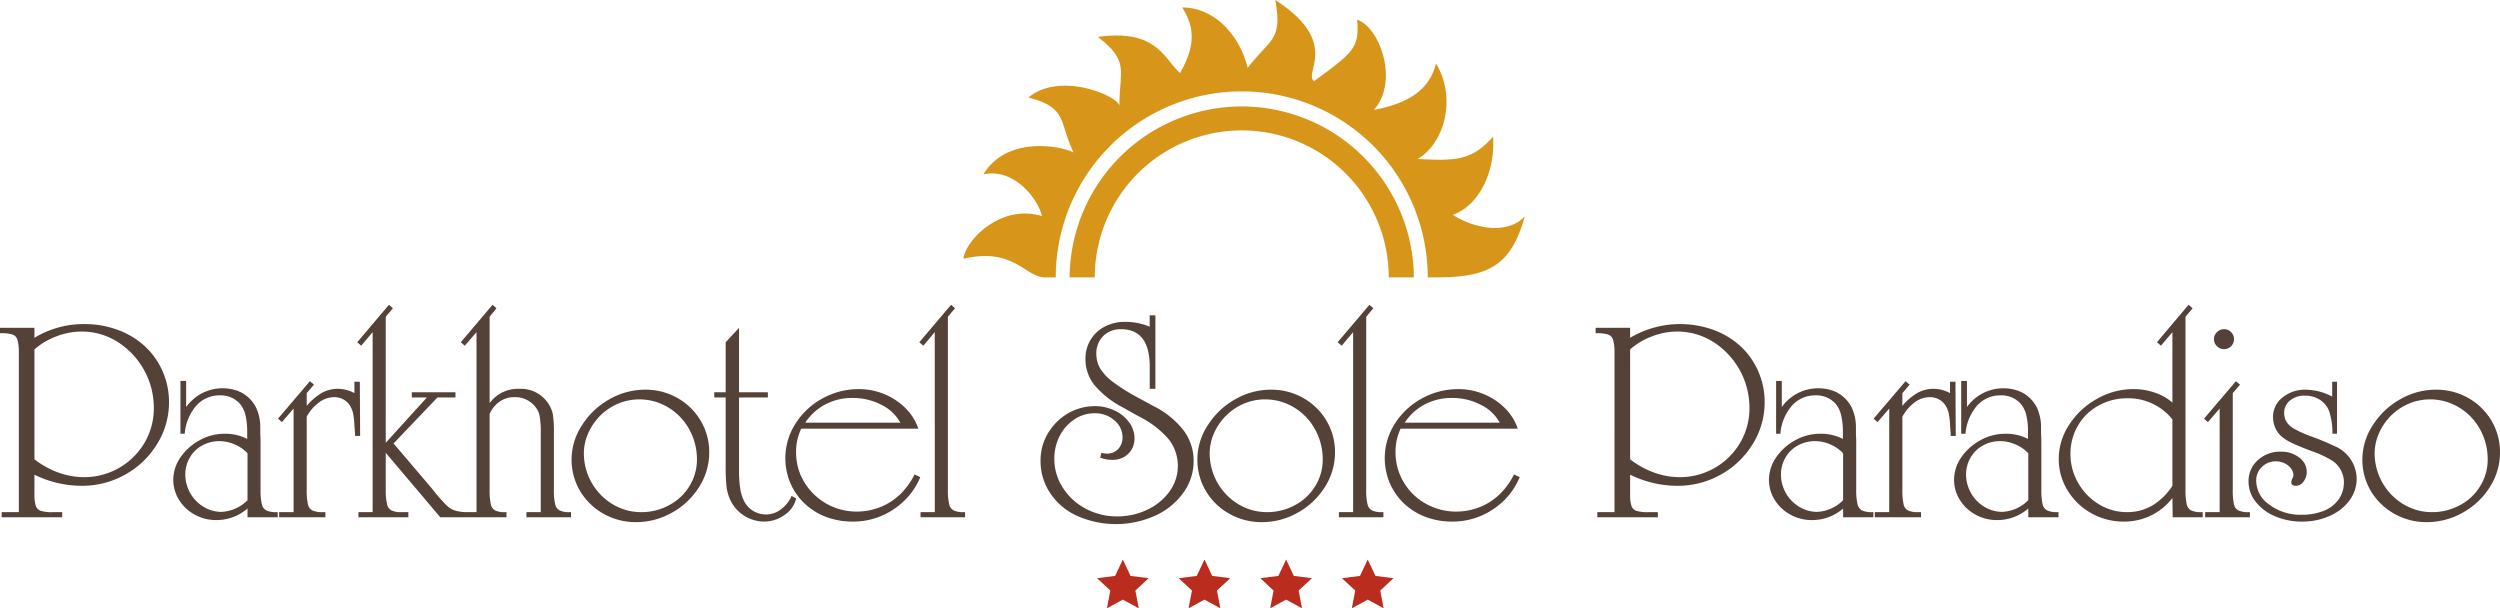 <svg id="Ebene_1" data-name="Ebene 1" xmlns="http://www.w3.org/2000/svg" width="300" height="72.997" viewBox="0 0 300 72.997"><defs><style>.cls-1{fill:#544138;}.cls-2{fill:#ba2c1e;fill-rule:evenodd;}.cls-3{fill:#d79619;}</style></defs><title>logo-sole-paradiso</title><path class="cls-1" d="M291.598,47.929a6.532,6.532,0,0,0-2.516.506,6.77,6.77,0,0,0-2.144,1.431,6.935,6.935,0,0,0-1.456,2.114,6.048,6.048,0,0,0-.524,2.455A7.156,7.156,0,0,0,288.41,60.512a6.628,6.628,0,0,0,3.423.949,6.938,6.938,0,0,0,3.381-.852,6.253,6.253,0,0,0,2.43-2.306,6.004,6.004,0,0,0,.879-3.185,7.324,7.324,0,0,0-.535-2.781,7.118,7.118,0,0,0-1.494-2.323,7.005,7.005,0,0,0-2.23-1.539,6.643,6.643,0,0,0-2.665-.546m-8.114,7.189a7.494,7.494,0,0,1,1.238-4.07,9.268,9.268,0,0,1,3.277-3.119,8.569,8.569,0,0,1,4.319-1.163,7.734,7.734,0,0,1,3.866.992,7.64,7.64,0,0,1,2.789,2.721A7.378,7.378,0,0,1,300,54.303a7.625,7.625,0,0,1-1.206,4.125,8.884,8.884,0,0,1-3.245,3.08,8.744,8.744,0,0,1-4.332,1.153,7.851,7.851,0,0,1-3.892-1.002,7.555,7.555,0,0,1-2.815-2.721A7.334,7.334,0,0,1,283.484,55.118Zm-3.042-3.065h-.554a8.138,8.138,0,0,0-.4-2.728,2.869,2.869,0,0,0-1.113-1.357,3.244,3.244,0,0,0-1.8-.487,2.626,2.626,0,0,0-1.78.591,1.864,1.864,0,0,0-.694,1.488,2.012,2.012,0,0,0,.276,1.057,2.68,2.68,0,0,0,.97.865,13.433,13.433,0,0,0,1.947.874,28.035,28.035,0,0,1,2.809,1.165,4.291,4.291,0,0,1,2.696,3.914,4.338,4.338,0,0,1-.86,2.613,5.826,5.826,0,0,1-2.374,1.863,7.947,7.947,0,0,1-3.301.683,8.068,8.068,0,0,1-3.25-.637,5.716,5.716,0,0,1-2.331-1.74,3.866,3.866,0,0,1-.86-2.434,3.348,3.348,0,0,1,1.102-2.548,3.915,3.915,0,0,1,2.773-1.031,3.459,3.459,0,0,1,2.211.709,2.085,2.085,0,0,1,.898,1.702,1.858,1.858,0,0,1-.39,1.185,1.129,1.129,0,0,1-.906.501c-.37,0-.558-.151-.558-.449a1.291,1.291,0,0,1,.142-.451.792.792,0,0,0,.111-.403,1.295,1.295,0,0,0-.287-.779,2.025,2.025,0,0,0-.77-.62,2.362,2.362,0,0,0-1.029-.233,2.313,2.313,0,0,0-1.692.67,2.237,2.237,0,0,0-.686,1.675,3.521,3.521,0,0,0,1.588,2.858,6.171,6.171,0,0,0,3.834,1.205,7.097,7.097,0,0,0,2.691-.473,3.968,3.968,0,0,0,1.784-1.371,3.557,3.557,0,0,0,.629-2.079,3.135,3.135,0,0,0-1.342-2.529,12.087,12.087,0,0,0-2.526-1.183c-1.253-.476-2.112-.841-2.587-1.087a5.1,5.1,0,0,1-1.195-.828,3.141,3.141,0,0,1-.853-2.182,2.9,2.9,0,0,1,1.142-2.345,4.248,4.248,0,0,1,2.806-.931,6.939,6.939,0,0,1,3.15.829V45.815h.581Zm-13.568-12.549a1.181,1.181,0,0,1,.859.353,1.212,1.212,0,0,1,0,1.698,1.208,1.208,0,0,1-1.694,0,1.161,1.161,0,0,1,0-1.698A1.194,1.194,0,0,1,266.874,39.504Zm1.057,7.675V58.762a7.579,7.579,0,0,0,.143,1.733,1.046,1.046,0,0,0,.533.76,2.739,2.739,0,0,0,1.216.206h.164v.612H264.621v-.612h1.737V49.026L264.953,50.657l-.47-.414,3.831-4.497.486.416Zm-7.243,3.165a6.473,6.473,0,0,0-2.353-1.881,6.773,6.773,0,0,0-3.002-.671,7.158,7.158,0,0,0-3.503.874,6.394,6.394,0,0,0-2.479,2.415,6.635,6.635,0,0,0-.896,3.386,6.909,6.909,0,0,0,.921,3.486,7.058,7.058,0,0,0,2.486,2.558,6.41,6.41,0,0,0,3.375.949,5.96,5.96,0,0,0,3.014-.782,7.532,7.532,0,0,0,2.437-2.379Zm0-10.488-1.375,1.631-.481-.414,3.795-4.497.485.418-.854,1.015V58.762a7.7,7.7,0,0,0,.142,1.722,1.132,1.132,0,0,0,.525.765,2.704,2.704,0,0,0,1.221.212h.175v.612h-3.599l-.033-2.311a7.246,7.246,0,0,1-5.826,2.83,7.852,7.852,0,0,1-3.914-1.009,7.697,7.697,0,0,1-2.841-2.734,7.103,7.103,0,0,1-1.059-3.762,7.464,7.464,0,0,1,1.258-4.126,9.354,9.354,0,0,1,3.332-3.1,8.802,8.802,0,0,1,4.383-1.165,7.637,7.637,0,0,1,2.581.433,6.181,6.181,0,0,1,2.085,1.182Zm-17.296,14.543a4.488,4.488,0,0,0-1.525-1.062,4.559,4.559,0,0,0-1.839-.397,4.202,4.202,0,0,0-2.073.522,3.719,3.719,0,0,0-1.492,1.466,3.981,3.981,0,0,0-.535,2.007,4.442,4.442,0,0,0,.596,2.239,4.489,4.489,0,0,0,1.598,1.646,4.107,4.107,0,0,0,2.158.607,4.694,4.694,0,0,0,3.113-1.398Zm-.033-1.727v-.818a8.544,8.544,0,0,0-.214-2.072,3.297,3.297,0,0,0-.645-1.308,3.073,3.073,0,0,0-2.392-1.029,3.732,3.732,0,0,0-2.862,1.232,5.892,5.892,0,0,0-1.386,3.375h-.517V45.714h.692v3.131A5.367,5.367,0,0,1,242.125,46.877a3.999,3.999,0,0,1,1.395.836,4.295,4.295,0,0,1,.945,1.278,5.706,5.706,0,0,1,.463,2.182v.95c.025.383.034.703.034.947v5.692a7.601,7.601,0,0,0,.146,1.733,1.113,1.113,0,0,0,.553.76,2.654,2.654,0,0,0,1.193.206h.165v.612h-3.626V61.022a5.646,5.646,0,0,1-3.736,1.389,5.229,5.229,0,0,1-2.595-.655,4.967,4.967,0,0,1-1.875-1.757,4.514,4.514,0,0,1-.698-2.417,4.755,4.755,0,0,1,.851-2.682,6.595,6.595,0,0,1,2.283-2.054,6.117,6.117,0,0,1,2.989-.792A5.741,5.741,0,0,1,243.36,52.673Zm-15.075-2.662v8.752a7.66,7.66,0,0,0,.142,1.733,1.068,1.068,0,0,0,.532.76,2.75,2.75,0,0,0,1.217.206h.348v.612h-5.55v-.612h1.734V49.026l-1.406,1.631-.47-.414,3.835-4.497.485.416-.868,1.016V48.709a6.973,6.973,0,0,1,1.819-1.563,3.964,3.964,0,0,1,1.925-.484,4.129,4.129,0,0,1,1.975.517V45.815h.652l.035,6.504h-.604v-.231l-.083-1.064a8.264,8.264,0,0,0-.176-1.499,2.944,2.944,0,0,0-.394-.912,2.202,2.202,0,0,0-1.887-.949,2.997,2.997,0,0,0-1.788.629A5.166,5.166,0,0,0,228.285,50.011ZM221.174,54.399a4.422,4.422,0,0,0-1.521-1.062,4.566,4.566,0,0,0-1.838-.397,4.203,4.203,0,0,0-2.074.522,3.677,3.677,0,0,0-1.491,1.466,3.931,3.931,0,0,0-.534,2.007,4.474,4.474,0,0,0,.59,2.239,4.521,4.521,0,0,0,1.603,1.646,4.098,4.098,0,0,0,2.155.607,4.679,4.679,0,0,0,3.11-1.398Zm-.029-1.727v-.818a8.394,8.394,0,0,0-.219-2.072,3.29,3.29,0,0,0-.638-1.308,3.079,3.079,0,0,0-2.395-1.029,3.734,3.734,0,0,0-2.859,1.232,5.868,5.868,0,0,0-1.387,3.375h-.514V45.714h.684v3.131a5.372,5.372,0,0,1,6.093-1.968,3.962,3.962,0,0,1,1.391.836,4.115,4.115,0,0,1,.945,1.278,5.657,5.657,0,0,1,.466,2.182v.95c.026.383.034.703.034.947v5.692a7.569,7.569,0,0,0,.149,1.733,1.115,1.115,0,0,0,.548.76,2.667,2.667,0,0,0,1.194.206h.169v.612H221.174V61.022a5.623,5.623,0,0,1-3.733,1.389,5.251,5.251,0,0,1-2.597-.655A5.002,5.002,0,0,1,212.969,59.998a4.531,4.531,0,0,1-.694-2.417,4.765,4.765,0,0,1,.852-2.682,6.546,6.546,0,0,1,2.282-2.054,6.109,6.109,0,0,1,2.987-.792A5.753,5.753,0,0,1,221.145,52.673ZM195.616,55.118a10.344,10.344,0,0,0,2.859,1.588,9.024,9.024,0,0,0,3.11.558,8.379,8.379,0,0,0,7.241-4.144,8.122,8.122,0,0,0,1.108-4.162,9.361,9.361,0,0,0-4.354-7.931,8.013,8.013,0,0,0-4.316-1.238,8.419,8.419,0,0,0-3.039.585,8.235,8.235,0,0,0-2.611,1.561Zm0-14.58.112-.067a11.784,11.784,0,0,1,9.89-.879,9.73,9.73,0,0,1,3.238,1.953,8.977,8.977,0,0,1,2.128,2.999,9.103,9.103,0,0,1,.772,3.732,9.4,9.4,0,0,1-1.424,5.005,10.416,10.416,0,0,1-3.832,3.671,10.524,10.524,0,0,1-5.235,1.348A12.861,12.861,0,0,1,195.616,56.966v2.314a4.526,4.526,0,0,0,.158,1.422.942.942,0,0,0,.592.599,4.355,4.355,0,0,0,1.371.161h1.205v.612h-7.263v-.612h2.06V42.137a5.144,5.144,0,0,0-.183-1.405.939.939,0,0,0-.577-.585,4.412,4.412,0,0,0-1.363-.157h-.139v-.649H195.616ZM179.971,50.726a5.162,5.162,0,0,0-2.289-2.155,7.382,7.382,0,0,0-3.432-.813,6.905,6.905,0,0,0-3.261.764,6.506,6.506,0,0,0-2.426,2.204Zm2.161.715H168.079a6.344,6.344,0,0,0-.615,2.83,6.965,6.965,0,0,0,.556,2.77,7.278,7.278,0,0,0,1.555,2.274,7.178,7.178,0,0,0,2.349,1.528,7.314,7.314,0,0,0,2.815.55,7.72,7.72,0,0,0,2.788-.521,7.437,7.437,0,0,0,2.389-1.517,8.663,8.663,0,0,0,1.765-2.42l.683.329a8.454,8.454,0,0,1-3.216,3.866,8.618,8.618,0,0,1-4.86,1.462,9.008,9.008,0,0,1-3.221-.558,7.837,7.837,0,0,1-2.574-1.599,7.438,7.438,0,0,1-1.711-2.444,7.674,7.674,0,0,1,.596-7.135,8.814,8.814,0,0,1,3.236-3.033,8.935,8.935,0,0,1,4.389-1.125,7.854,7.854,0,0,1,3.062.609,7.689,7.689,0,0,1,2.532,1.68A6.347,6.347,0,0,1,182.133,51.441ZM163.946,38.01V58.762a7.133,7.133,0,0,0,.153,1.733,1.082,1.082,0,0,0,.545.76,2.664,2.664,0,0,0,1.194.206h.171v.612h-5.341v-.612h1.707V39.857l-1.37,1.631-.486-.414,3.813-4.497.469.418Zm-12.146,9.919a6.552,6.552,0,0,0-2.518.506,6.803,6.803,0,0,0-2.139,1.431,6.942,6.942,0,0,0-1.459,2.114,6.067,6.067,0,0,0-.523,2.455,7.139,7.139,0,0,0,3.45,6.077,6.646,6.646,0,0,0,3.424.949,6.938,6.938,0,0,0,3.381-.852,6.239,6.239,0,0,0,2.431-2.306,5.982,5.982,0,0,0,.879-3.185,7.325,7.325,0,0,0-.537-2.781,7.102,7.102,0,0,0-1.497-2.323,6.951,6.951,0,0,0-2.224-1.539A6.665,6.665,0,0,0,151.8,47.929Zm-8.113,7.189a7.482,7.482,0,0,1,1.237-4.07,9.229,9.229,0,0,1,3.28-3.119,8.55,8.55,0,0,1,4.313-1.163,7.714,7.714,0,0,1,3.866.992,7.569,7.569,0,0,1,2.79,2.721,7.355,7.355,0,0,1,1.028,3.824,7.627,7.627,0,0,1-1.207,4.125,8.891,8.891,0,0,1-3.241,3.08,8.752,8.752,0,0,1-4.334,1.153,7.852,7.852,0,0,1-3.89-1.002,7.54,7.54,0,0,1-2.816-2.721A7.356,7.356,0,0,1,143.687,55.118ZM138.648,37.84v8.823h-.682V43.867q-.05-4.36-3.46-4.363a3.072,3.072,0,0,0-1.524.375,2.674,2.674,0,0,0-1.042,1.042,2.99,2.99,0,0,0-.382,1.516,3.495,3.495,0,0,0,.469,1.79,5.935,5.935,0,0,0,1.582,1.651,23.947,23.947,0,0,0,3.083,1.915l1.74.947a10.457,10.457,0,0,1,3.6,2.914,6.058,6.058,0,0,1,1.205,3.667,6.423,6.423,0,0,1-1.24,3.817,8.44,8.44,0,0,1-3.368,2.742,11.483,11.483,0,0,1-9.354.037,7.676,7.676,0,0,1-3.243-2.723,6.929,6.929,0,0,1-1.166-3.942,6.302,6.302,0,0,1,.508-2.505,6.668,6.668,0,0,1,1.411-2.078,6.469,6.469,0,0,1,4.59-1.929,5.426,5.426,0,0,1,2.379.53,4.409,4.409,0,0,1,1.74,1.414,3.201,3.201,0,0,1,.647,1.92,2.589,2.589,0,0,1-.34,1.33,2.545,2.545,0,0,1-.943.922,2.734,2.734,0,0,1-1.359.328,3.85,3.85,0,0,1-1.476-.268l.149-.577a2.409,2.409,0,0,0,.676.096,1.754,1.754,0,0,0,1.337-.556,1.946,1.946,0,0,0,.519-1.378,2.637,2.637,0,0,0-.969-2.05,3.45,3.45,0,0,0-2.397-.855,4.242,4.242,0,0,0-2.414.737,5.235,5.235,0,0,0-1.761,1.985,5.926,5.926,0,0,0-.644,2.734,6.33,6.33,0,0,0,1.007,3.452,7.194,7.194,0,0,0,2.739,2.53,7.875,7.875,0,0,0,3.787.937,8.208,8.208,0,0,0,3.656-.822,6.766,6.766,0,0,0,2.664-2.211,5.207,5.207,0,0,0-.082-6.169,11.317,11.317,0,0,0-3.63-2.796l-1.889-1.062a11.163,11.163,0,0,1-3.432-2.693,4.947,4.947,0,0,1-1.084-3.136,4.369,4.369,0,0,1,.597-2.276,4.223,4.223,0,0,1,1.699-1.597,5.169,5.169,0,0,1,2.5-.584,7.499,7.499,0,0,1,2.912.584V37.84Zm-24.902.17V58.762a7.132,7.132,0,0,0,.153,1.733,1.078,1.078,0,0,0,.542.76,2.673,2.673,0,0,0,1.195.206h.17v.612h-5.341v-.612h1.707V39.857L110.803,41.488l-.487-.414,3.816-4.497.47.418Zm-5.705,12.716a5.178,5.178,0,0,0-2.291-2.155,7.4,7.4,0,0,0-3.434-.813,6.916,6.916,0,0,0-3.261.764,6.522,6.522,0,0,0-2.425,2.204Zm2.159.715h-14.053a6.327,6.327,0,0,0-.615,2.83A6.925,6.925,0,0,0,96.089,57.041a7.307,7.307,0,0,0,6.716,4.352,7.697,7.697,0,0,0,2.786-.521,7.394,7.394,0,0,0,2.392-1.517,8.691,8.691,0,0,0,1.765-2.42l.687.329a8.495,8.495,0,0,1-3.221,3.866,8.616,8.616,0,0,1-4.861,1.462,9.048,9.048,0,0,1-3.221-.558,7.773,7.773,0,0,1-2.568-1.599,7.408,7.408,0,0,1-1.712-2.444,7.684,7.684,0,0,1,.596-7.135,8.796,8.796,0,0,1,3.236-3.033,8.912,8.912,0,0,1,4.391-1.125,7.872,7.872,0,0,1,3.062.609,7.769,7.769,0,0,1,2.53,1.68A6.388,6.388,0,0,1,110.2,51.441ZM88.684,47.696v8.753a13.244,13.244,0,0,0,.167,2.33,4.957,4.957,0,0,0,.553,1.564,2.829,2.829,0,0,0,1.062,1.016,2.959,2.959,0,0,0,1.478.38,2.921,2.921,0,0,0,1.747-.598,3.991,3.991,0,0,0,1.302-1.629l.549.313a3.296,3.296,0,0,1-1.386,1.963,4.201,4.201,0,0,1-2.499.803,4.524,4.524,0,0,1-3.961-2.469,5.373,5.373,0,0,1-.505-1.646,22.531,22.531,0,0,1-.111-2.646V47.696H85.71V47.078h1.371V41.074L88.684,39.341V47.078h3.459v.618Zm-11.979.233a6.568,6.568,0,0,0-2.52.506,6.813,6.813,0,0,0-2.142,1.431,6.951,6.951,0,0,0-1.455,2.114,6.007,6.007,0,0,0-.524,2.455,7.131,7.131,0,0,0,3.454,6.077,6.624,6.624,0,0,0,3.422.949,6.926,6.926,0,0,0,3.379-.852,6.243,6.243,0,0,0,2.432-2.306,5.985,5.985,0,0,0,.881-3.185,7.351,7.351,0,0,0-.538-2.781,7.063,7.063,0,0,0-1.497-2.323A6.974,6.974,0,0,0,79.371,48.475,6.662,6.662,0,0,0,76.705,47.929Zm-8.114,7.189a7.494,7.494,0,0,1,1.238-4.07,9.207,9.207,0,0,1,3.277-3.119,8.566,8.566,0,0,1,4.319-1.163,7.708,7.708,0,0,1,3.864.992,7.57,7.57,0,0,1,2.788,2.721,7.344,7.344,0,0,1,1.028,3.824,7.613,7.613,0,0,1-1.205,4.125,8.875,8.875,0,0,1-3.242,3.08,8.75,8.75,0,0,1-4.335,1.153,7.84,7.84,0,0,1-3.888-1.002,7.514,7.514,0,0,1-2.814-2.721A7.324,7.324,0,0,1,68.591,55.118ZM58.754,49.674v9.088a7.736,7.736,0,0,0,.142,1.733,1.104,1.104,0,0,0,.521.76,2.625,2.625,0,0,0,1.194.206h.169v.612H55.443v-.612h1.74V39.857l-1.406,1.631-.484-.414,3.815-4.497.468.418-.822,1.015V48.378A4.188,4.188,0,0,1,62.284,46.663a3.939,3.939,0,0,1,3.666,2.016,3.482,3.482,0,0,1,.417,1.188,17.034,17.034,0,0,1,.1,2.29v6.606a7.492,7.492,0,0,0,.15,1.733,1.092,1.092,0,0,0,.542.76,2.695,2.695,0,0,0,1.199.206h.167v.612h-5.352v-.612h1.718V51.991a10.846,10.846,0,0,0-.139-2.105,2.54,2.54,0,0,0-.608-1.177,3.062,3.062,0,0,0-2.445-1.046,2.98,2.98,0,0,0-1.742.533A3.522,3.522,0,0,0,58.754,49.674Zm-12.464,4.665v4.423a7.105,7.105,0,0,0,.155,1.733,1.08,1.08,0,0,0,.54.76,2.676,2.676,0,0,0,1.193.206h.825v.612H43.013v-.612h1.704V39.857l-1.369,1.631-.482-.414,3.811-4.497.469.418-.856,1.015V53.138l4.94-5.442H49.418V47.078H54.655v.618H52.497l-5.272,5.523,4.551,5.344c.16.2.335.416.519.651a17.999,17.999,0,0,0,1.328,1.465,2.57,2.57,0,0,0,.917.571,5.039,5.039,0,0,0,1.321.212v.612H52.833Zm-9.485-4.329v8.752a7.654,7.654,0,0,0,.143,1.733,1.07,1.07,0,0,0,.533.76,2.741,2.741,0,0,0,1.215.206h.351v.612h-5.55v-.612h1.734V49.026l-1.402,1.631-.47-.414,3.832-4.497.485.416-.87,1.016V48.709a7.036,7.036,0,0,1,1.822-1.563,3.951,3.951,0,0,1,1.926-.484,4.136,4.136,0,0,1,1.974.517V45.815h.652l.036,6.504h-.608v-.231l-.08-1.064a8.658,8.658,0,0,0-.174-1.499,3.167,3.167,0,0,0-.396-.912,2.203,2.203,0,0,0-1.889-.949,2.999,2.999,0,0,0-1.786.629A5.116,5.116,0,0,0,36.805,50.011Zm-7.102,4.389A4.534,4.534,0,0,0,28.175,53.338a4.584,4.584,0,0,0-1.838-.397,4.219,4.219,0,0,0-2.077.522,3.697,3.697,0,0,0-1.489,1.466,3.943,3.943,0,0,0-.535,2.007,4.543,4.543,0,0,0,2.193,3.884,4.11,4.11,0,0,0,2.158.607,4.712,4.712,0,0,0,3.115-1.398ZM29.663,52.673v-.818a8.293,8.293,0,0,0-.217-2.072,3.306,3.306,0,0,0-.638-1.308A3.077,3.077,0,0,0,26.416,47.446a3.738,3.738,0,0,0-2.862,1.232,5.876,5.876,0,0,0-1.387,3.375h-.514V45.714H22.338v3.131A5.374,5.374,0,0,1,28.432,46.877a4.027,4.027,0,0,1,1.393.836,4.114,4.114,0,0,1,.94,1.278,5.585,5.585,0,0,1,.469,2.182v.95c.023.383.033.703.033.947v5.692a7.585,7.585,0,0,0,.148,1.733,1.117,1.117,0,0,0,.549.76,2.665,2.665,0,0,0,1.193.206h.167v.612H29.702V61.022a5.663,5.663,0,0,1-3.738,1.389,5.262,5.262,0,0,1-2.601-.655A5.004,5.004,0,0,1,21.491,59.998a4.567,4.567,0,0,1-.697-2.417A4.732,4.732,0,0,1,21.65,54.899a6.5,6.5,0,0,1,2.281-2.054,6.113,6.113,0,0,1,2.989-.792A5.726,5.726,0,0,1,29.663,52.673ZM4.133,55.118A10.382,10.382,0,0,0,6.994,56.706a9.054,9.054,0,0,0,3.113.558,8.387,8.387,0,0,0,7.244-4.144,8.134,8.134,0,0,0,1.108-4.162,9.373,9.373,0,0,0-4.355-7.931,8.014,8.014,0,0,0-4.317-1.238,8.402,8.402,0,0,0-3.037.585,8.337,8.337,0,0,0-2.617,1.561Zm0-14.58.114-.067a11.361,11.361,0,0,1,5.859-1.578,11.394,11.394,0,0,1,4.031.699,9.737,9.737,0,0,1,3.24,1.953,8.975,8.975,0,0,1,2.128,2.999A9.103,9.103,0,0,1,20.28,48.276a9.432,9.432,0,0,1-1.424,5.005,10.378,10.378,0,0,1-3.832,3.671A10.537,10.537,0,0,1,9.787,58.3,12.896,12.896,0,0,1,4.133,56.966v2.314A4.515,4.515,0,0,0,4.293,60.702a.956.956,0,0,0,.596.599,4.338,4.338,0,0,0,1.371.161H7.464v.612H.202v-.612H2.261V42.137A5.212,5.212,0,0,0,2.079,40.732a.951.951,0,0,0-.581-.585,4.399,4.399,0,0,0-1.36-.157H0v-.649H4.133Z" transform="translate(0 -0.003)"/><polygon class="cls-2" points="134.74 67.147 135.668 69.111 137.834 69.382 136.242 70.867 136.654 72.997 134.74 71.953 132.829 72.997 133.24 70.867 131.652 69.382 133.812 69.111 134.74 67.147"/><polygon class="cls-2" points="144.537 67.147 145.462 69.111 147.629 69.382 146.036 70.867 146.448 72.997 144.537 71.953 142.624 72.997 143.035 70.867 141.445 69.382 143.609 69.111 144.537 67.147"/><polygon class="cls-2" points="154.332 67.147 155.26 69.111 157.427 69.382 155.834 70.867 156.245 72.997 154.332 71.953 152.419 72.997 152.83 70.867 151.24 69.382 153.404 69.111 154.332 67.147"/><polygon class="cls-2" points="164.126 67.147 165.058 69.111 167.223 69.382 165.628 70.867 166.039 72.997 164.126 71.953 162.216 72.997 162.628 70.867 161.033 69.382 163.198 69.111 164.126 67.147"/><path class="cls-3" d="M174.334,25.789c2.842,1.781,6.649,2.317,8.64.174-1.628,5.905-4.345,7.325-10.568,7.325h-1.077a22.32,22.32,0,0,0-44.64,0h-1.064c-2.554.187-3.844-3.7-10.005-2.23.175-2.155,4.47-6.652,9.416-5.12-.476-2.08-3.356-5.817-7.025-5.008,2.805-4.684,9.354-3.413,10.819-2.628-1.791-3.7-.689-5.394-5.422-6.59,3.819-3.226,10.931-.125,10.931,1.034-.063-4.173,1.302-5.344-2.605-8.309,7.075-1.009,7.964,2.628,9.867,4.335,1.816-3.177,1.828-5.419.263-7.873,4.07,0,7,3.613,7.851,7.25,2.792-3.6,4.182-3.264,3.318-8.147,7.914,5.095,3.318,8.795,4.658,9.729,4.883-3.538,5.409-4.061,5.171-7.362,2.68.872,5.059,7.337,2.016,10.813,4.821-.884,6.787-2.903,7.438-5.568,2.492,4.123,1.064,9.542-2.191,11.461,4.483.249,6.511.224,9.041-2.678C179.456,20.246,177.74,24.531,174.334,25.789Z" transform="translate(0 -0.003)"/><path class="cls-3" d="M169.664,33.289H166.646a17.637,17.637,0,0,0-35.274,0h-3.018a20.655,20.655,0,0,1,41.309,0Z" transform="translate(0 -0.003)"/></svg>